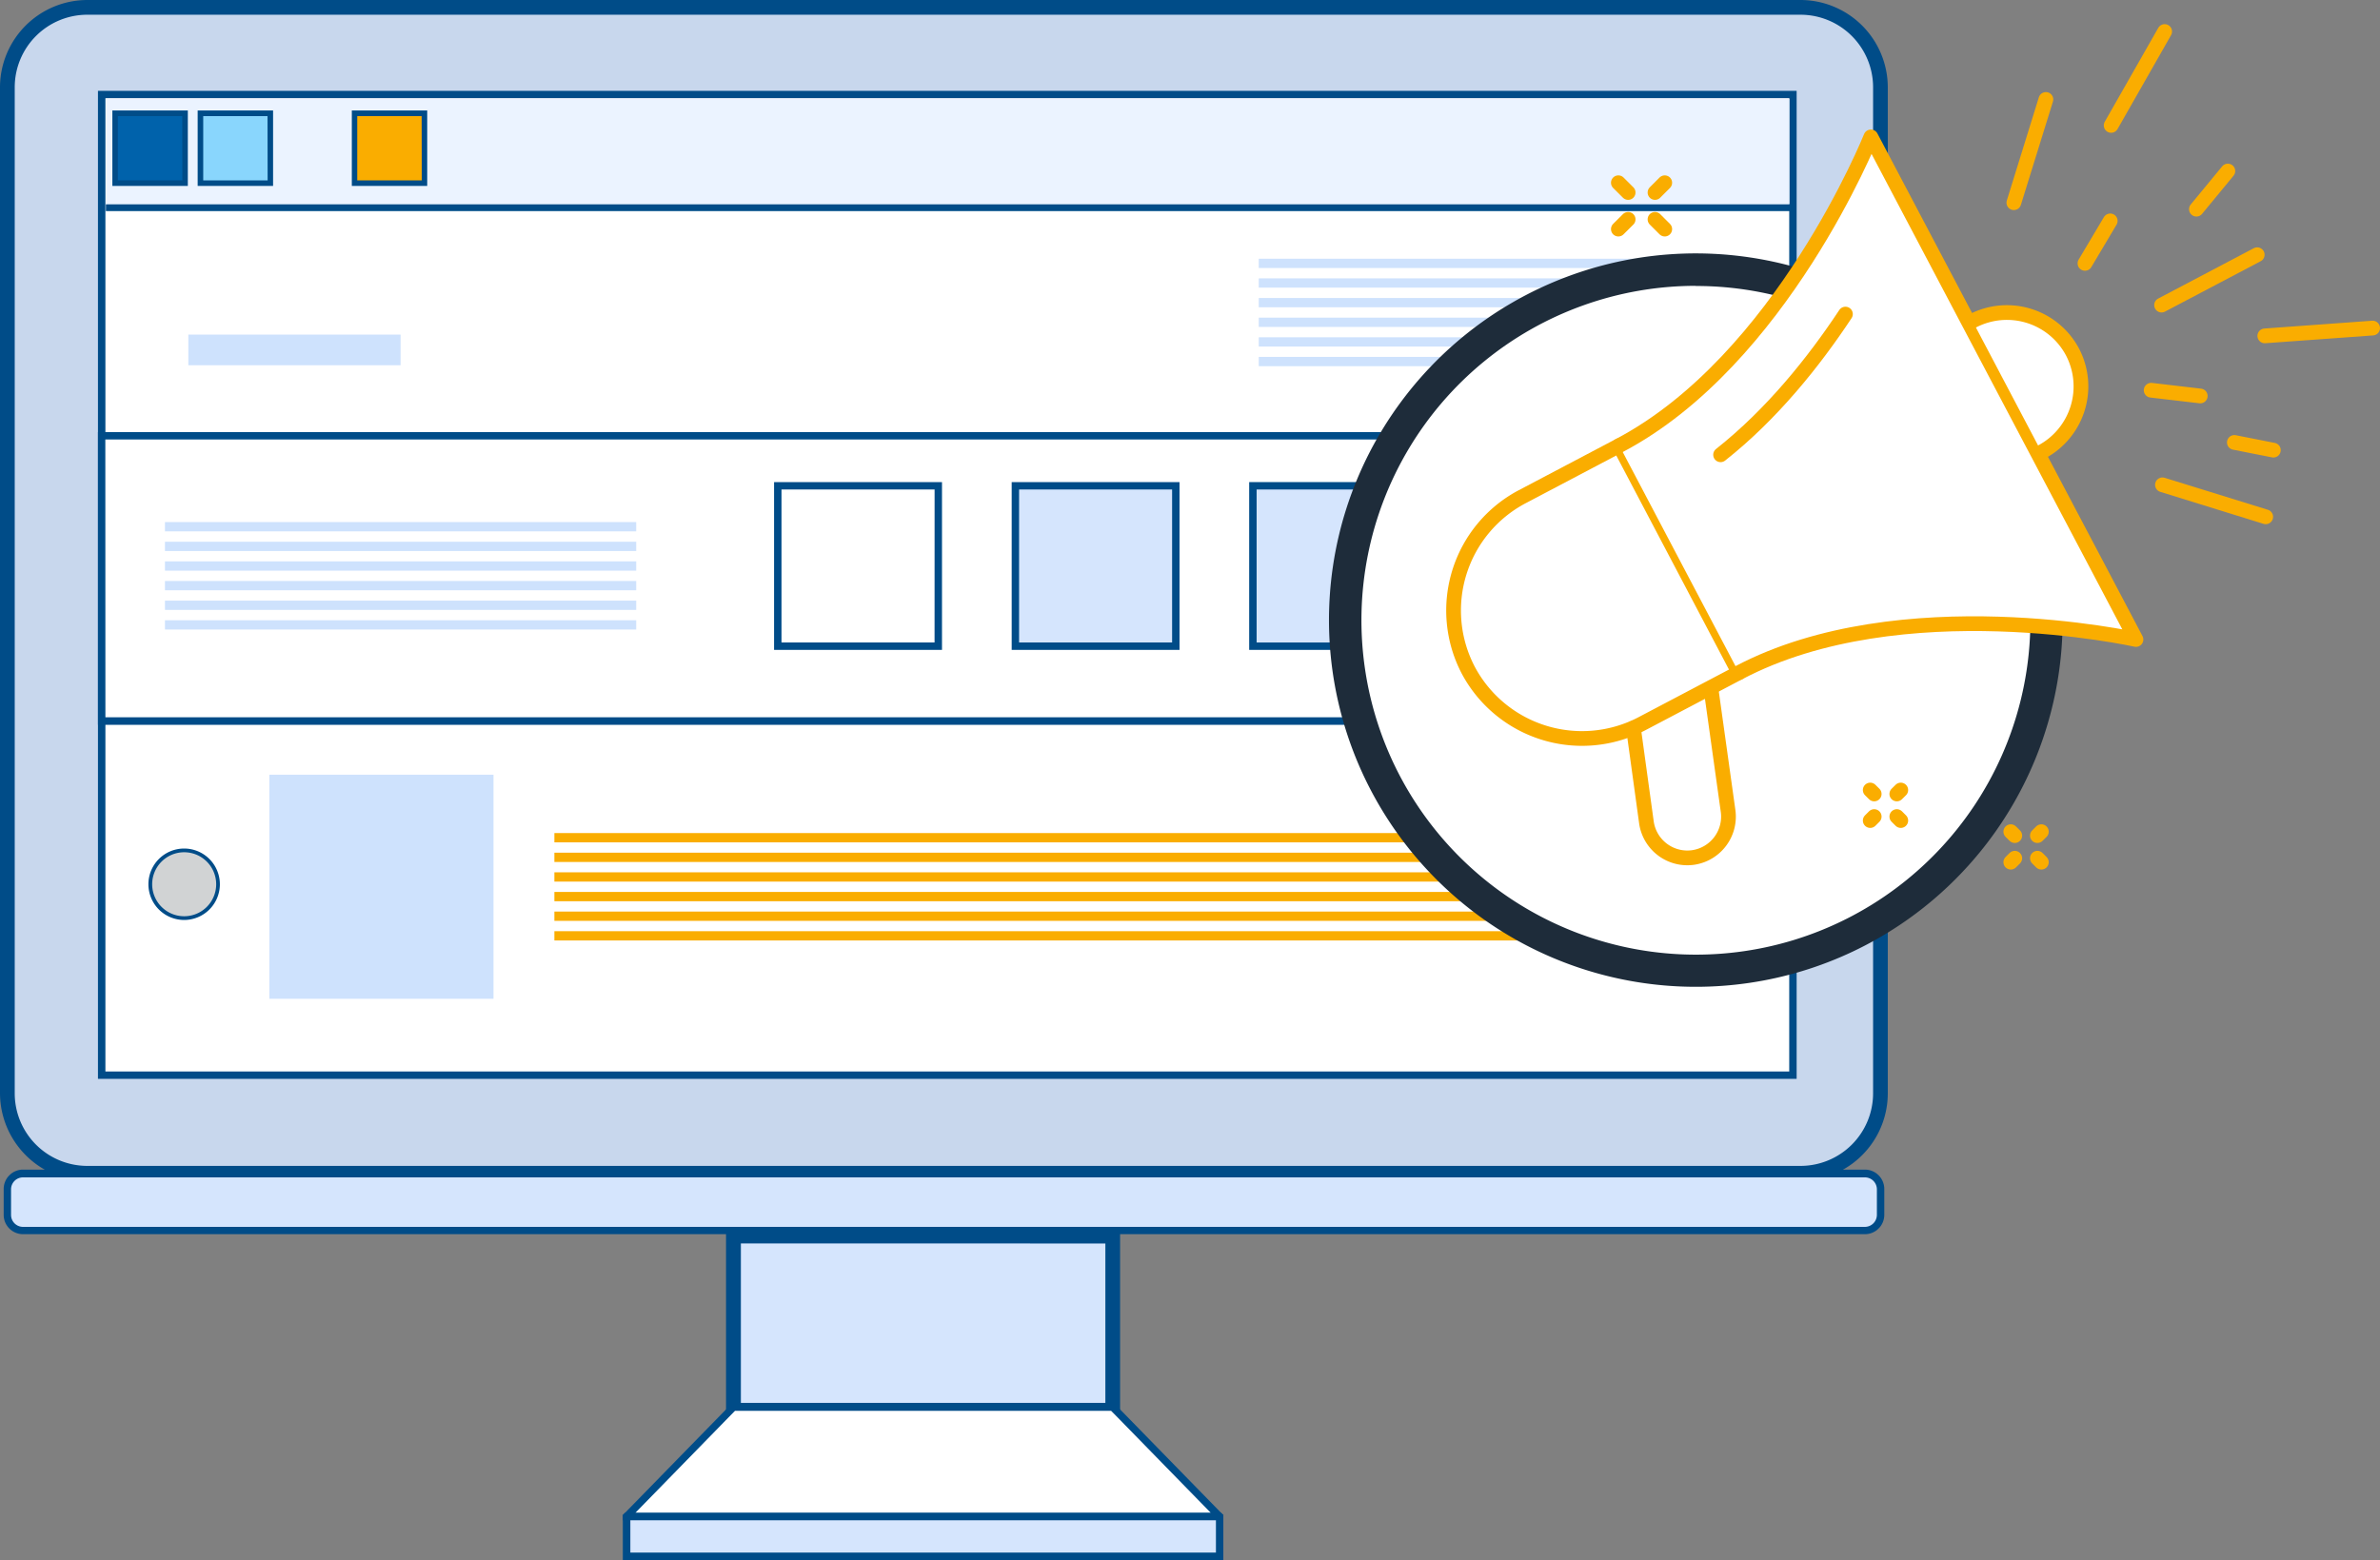 <svg id="Raggruppa_621" data-name="Raggruppa 621" xmlns="http://www.w3.org/2000/svg" viewBox="0 0 646.24 423.67"><rect x="0" y="0" width="646.24" height="423.67" fill="#808080" stroke="none"/><defs><style>.cls-1{fill:#c8d7ed;}.cls-2{fill:#004c88;}.cls-3{fill:#d5e5fd;}.cls-13,.cls-4{fill:#fff;}.cls-5{fill:#ebf3ff;}.cls-6{fill:#0062ab;}.cls-7{fill:#89d6fd;}.cls-8{fill:#faad00;}.cls-9{fill:#cee2fd;}.cls-10{fill:#d1d3d4;}.cls-11{fill:#1e2c3a;}.cls-12{fill:none;}.cls-12,.cls-13{stroke:#faad00;stroke-linecap:round;stroke-linejoin:round;stroke-width:4px;}</style></defs><path id="Tracciato_742" data-name="Tracciato 742" class="cls-1" d="M510.62,23.7V297a21.72,21.72,0,0,1-21.71,21.72H23.73A21.78,21.78,0,0,1,2,297V23.7A21.7,21.7,0,0,1,23.72,2H488.9a21.67,21.67,0,0,1,21.72,21.64Z" transform="translate(0)"/><path id="Tracciato_743" data-name="Tracciato 743" class="cls-2" d="M488.9,0H23.74A23.74,23.74,0,0,0,0,23.7V296.94a23.93,23.93,0,0,0,12.12,20.71c.65.37,1.31.71,2,1a25.27,25.27,0,0,0,2.72,1,24.14,24.14,0,0,0,6.92,1H488.9a23.72,23.72,0,0,0,6.85-1,19.91,19.91,0,0,0,2.7-1,22.73,22.73,0,0,0,2-1,23.77,23.77,0,0,0,12.14-20.71V23.7A23.74,23.74,0,0,0,488.9,0Zm19.7,296.94a19.72,19.72,0,0,1-19.7,19.7H23.74A19.71,19.71,0,0,1,4,296.94V23.7A19.71,19.71,0,0,1,23.74,4H488.9A19.72,19.72,0,0,1,508.6,23.7Z" transform="translate(0)"/><rect id="Rettangolo_1759" data-name="Rettangolo 1759" class="cls-3" x="2.01" y="318.66" width="508.62" height="15.55" rx="2.11"/><path id="Tracciato_744" data-name="Tracciato 744" class="cls-2" d="M506.38,317.65H6.25A5.26,5.26,0,0,0,1,322.92v7a5.26,5.26,0,0,0,5.24,5.27H506.38a5.26,5.26,0,0,0,5.26-5.27v-7A5.27,5.27,0,0,0,506.38,317.65Zm3.25,12.3a3.27,3.27,0,0,1-3.25,3.25H6.25A3.25,3.25,0,0,1,3,330v-7a3.25,3.25,0,0,1,3.23-3.24H506.38a3.25,3.25,0,0,1,3.25,3.24Z" transform="translate(0)"/><rect id="Rettangolo_1760" data-name="Rettangolo 1760" class="cls-3" x="199.16" y="335.73" width="102.97" height="47.33"/><path id="Tracciato_745" data-name="Tracciato 745" class="cls-2" d="M197.14,333.71v51.36h107V333.71Zm103,4V381H201.17v-43.3Z" transform="translate(0)"/><path id="Tracciato_746" data-name="Tracciato 746" class="cls-4" d="M322.15,402.64l-20-20.48h-103l-20,20.48-9,9.23h161Z" transform="translate(0)"/><path id="Tracciato_747" data-name="Tracciato 747" class="cls-2" d="M331.57,410.87l-27.43-28.09-1.59-1.63H198.73l-1.59,1.63-27.43,28.09-.6.6v1.41H332.17v-1.41ZM197.7,385.07l1.87-1.91H301.7l1.88,1.91,25.19,25.8H172.51Z" transform="translate(0)"/><g id="Raggruppa_589" data-name="Raggruppa 589"><rect id="Rettangolo_1761" data-name="Rettangolo 1761" class="cls-4" x="27.62" y="25.67" width="459.23" height="266.32"/><path id="Tracciato_748" data-name="Tracciato 748" class="cls-2" d="M26.6,24.67V293H487.84V24.67ZM485.83,291H28.62V26.68H485.83Z" transform="translate(0)"/></g><g id="Raggruppa_590" data-name="Raggruppa 590"><rect id="Rettangolo_1762" data-name="Rettangolo 1762" class="cls-5" x="28.75" y="26.77" width="457.12" height="28.72"/></g><g id="Raggruppa_591" data-name="Raggruppa 591"><rect id="Rettangolo_1763" data-name="Rettangolo 1763" class="cls-6" x="31.27" y="30.79" width="18.99" height="18.99"/><path id="Tracciato_749" data-name="Tracciato 749" class="cls-2" d="M30.51,30v20.5H51V30Zm19,19H32V31.54H49.49Z" transform="translate(0)"/></g><g id="Raggruppa_592" data-name="Raggruppa 592"><rect id="Rettangolo_1764" data-name="Rettangolo 1764" class="cls-7" x="54.42" y="30.79" width="18.99" height="18.99"/><path id="Tracciato_750" data-name="Tracciato 750" class="cls-2" d="M53.67,30v20.5H74.15V30Zm19,19H55.18V31.54H72.64Z" transform="translate(0)"/></g><g id="Raggruppa_593" data-name="Raggruppa 593"><rect id="Rettangolo_1765" data-name="Rettangolo 1765" class="cls-8" x="96.29" y="30.79" width="18.99" height="18.99"/><path id="Tracciato_751" data-name="Tracciato 751" class="cls-2" d="M95.53,30v20.5H116V30Zm19,19H97V31.54h17.49Z" transform="translate(0)"/></g><g id="Raggruppa_594" data-name="Raggruppa 594"><rect id="Rettangolo_1766" data-name="Rettangolo 1766" class="cls-9" x="51.14" y="90.87" width="57.63" height="8.32"/></g><g id="Raggruppa_595" data-name="Raggruppa 595"><rect id="Rettangolo_1767" data-name="Rettangolo 1767" class="cls-4" x="27.62" y="118.36" width="459.23" height="77.48"/><path id="Tracciato_752" data-name="Tracciato 752" class="cls-2" d="M26.6,117.35v79.5H487.84v-79.5Zm2,2H485.83v75.46H28.62Z" transform="translate(0)"/></g><g id="Raggruppa_596" data-name="Raggruppa 596"><rect id="Rettangolo_1768" data-name="Rettangolo 1768" class="cls-9" x="44.79" y="141.79" width="127.96" height="2.52"/></g><g id="Raggruppa_597" data-name="Raggruppa 597"><rect id="Rettangolo_1769" data-name="Rettangolo 1769" class="cls-9" x="44.79" y="147.13" width="127.96" height="2.52"/></g><g id="Raggruppa_598" data-name="Raggruppa 598"><rect id="Rettangolo_1770" data-name="Rettangolo 1770" class="cls-9" x="44.79" y="152.46" width="127.96" height="2.52"/></g><g id="Raggruppa_599" data-name="Raggruppa 599"><rect id="Rettangolo_1771" data-name="Rettangolo 1771" class="cls-9" x="44.79" y="157.79" width="127.96" height="2.52"/></g><g id="Raggruppa_600" data-name="Raggruppa 600"><rect id="Rettangolo_1772" data-name="Rettangolo 1772" class="cls-9" x="44.79" y="163.12" width="127.96" height="2.52"/></g><g id="Raggruppa_601" data-name="Raggruppa 601"><rect id="Rettangolo_1773" data-name="Rettangolo 1773" class="cls-9" x="44.79" y="168.45" width="127.96" height="2.52"/></g><g id="Raggruppa_602" data-name="Raggruppa 602"><rect id="Rettangolo_1774" data-name="Rettangolo 1774" class="cls-8" x="150.53" y="226.25" width="319.22" height="2.52"/></g><g id="Raggruppa_603" data-name="Raggruppa 603"><rect id="Rettangolo_1775" data-name="Rettangolo 1775" class="cls-8" x="150.53" y="231.58" width="319.22" height="2.52"/></g><g id="Raggruppa_604" data-name="Raggruppa 604"><rect id="Rettangolo_1776" data-name="Rettangolo 1776" class="cls-8" x="150.53" y="236.91" width="319.22" height="2.52"/></g><g id="Raggruppa_605" data-name="Raggruppa 605"><rect id="Rettangolo_1777" data-name="Rettangolo 1777" class="cls-8" x="150.53" y="242.24" width="319.22" height="2.52"/></g><g id="Raggruppa_606" data-name="Raggruppa 606"><rect id="Rettangolo_1778" data-name="Rettangolo 1778" class="cls-8" x="150.53" y="247.57" width="319.22" height="2.52"/></g><g id="Raggruppa_607" data-name="Raggruppa 607"><rect id="Rettangolo_1779" data-name="Rettangolo 1779" class="cls-8" x="150.53" y="252.9" width="319.22" height="2.52"/></g><g id="Raggruppa_608" data-name="Raggruppa 608"><rect id="Rettangolo_1780" data-name="Rettangolo 1780" class="cls-9" x="341.79" y="70.27" width="127.96" height="2.52"/></g><g id="Raggruppa_609" data-name="Raggruppa 609"><rect id="Rettangolo_1781" data-name="Rettangolo 1781" class="cls-9" x="341.79" y="75.6" width="127.96" height="2.52"/></g><g id="Raggruppa_610" data-name="Raggruppa 610"><rect id="Rettangolo_1782" data-name="Rettangolo 1782" class="cls-9" x="341.79" y="80.93" width="127.96" height="2.52"/></g><g id="Raggruppa_611" data-name="Raggruppa 611"><rect id="Rettangolo_1783" data-name="Rettangolo 1783" class="cls-9" x="341.79" y="86.27" width="127.96" height="2.52"/></g><g id="Raggruppa_612" data-name="Raggruppa 612"><rect id="Rettangolo_1784" data-name="Rettangolo 1784" class="cls-9" x="341.79" y="91.6" width="127.96" height="2.52"/></g><g id="Raggruppa_613" data-name="Raggruppa 613"><rect id="Rettangolo_1785" data-name="Rettangolo 1785" class="cls-9" x="341.79" y="96.93" width="127.96" height="2.52"/></g><g id="Raggruppa_614" data-name="Raggruppa 614"><rect id="Rettangolo_1786" data-name="Rettangolo 1786" class="cls-9" x="73.14" y="210.4" width="60.86" height="60.86"/></g><g id="Raggruppa_615" data-name="Raggruppa 615"><rect id="Rettangolo_1787" data-name="Rettangolo 1787" class="cls-4" x="211.19" y="131.93" width="43.57" height="43.57"/><path id="Tracciato_753" data-name="Tracciato 753" class="cls-2" d="M210.18,130.93V176.5h45.6V130.93Zm43.58,43.56H212.2V132.94h41.57Z" transform="translate(0)"/></g><g id="Raggruppa_616" data-name="Raggruppa 616"><rect id="Rettangolo_1788" data-name="Rettangolo 1788" class="cls-3" x="275.7" y="131.93" width="43.57" height="43.57"/><path id="Tracciato_754" data-name="Tracciato 754" class="cls-2" d="M274.7,130.93V176.5h45.58V130.93Zm43.56,43.56H276.71V132.94h41.55Z" transform="translate(0)"/></g><g id="Raggruppa_617" data-name="Raggruppa 617"><rect id="Rettangolo_1789" data-name="Rettangolo 1789" class="cls-3" x="340.21" y="131.93" width="43.57" height="43.57"/><path id="Tracciato_755" data-name="Tracciato 755" class="cls-2" d="M339.19,130.93V176.5h45.6V130.93Zm43.58,43.56H341.21V132.94h41.56Z" transform="translate(0)"/></g><g id="Raggruppa_618" data-name="Raggruppa 618"><rect id="Rettangolo_1790" data-name="Rettangolo 1790" class="cls-8" x="404.72" y="131.93" width="43.57" height="43.57"/><path id="Tracciato_756" data-name="Tracciato 756" class="cls-2" d="M403.71,130.93V176.5h45.6V130.93Zm43.58,43.56H405.73V132.94h41.56Z" transform="translate(0)"/></g><g id="Raggruppa_619" data-name="Raggruppa 619"><path id="Tracciato_757" data-name="Tracciato 757" class="cls-10" d="M59.14,240.16A9.19,9.19,0,1,1,50,231h0a9.18,9.18,0,0,1,9.19,9.19Z" transform="translate(0)"/><path id="Tracciato_758" data-name="Tracciato 758" class="cls-2" d="M50,230.45a9.7,9.7,0,1,0,9.7,9.7A9.7,9.7,0,0,0,50,230.45Zm0,18.39a8.69,8.69,0,1,1,8.7-8.69A8.69,8.69,0,0,1,50,248.84Z" transform="translate(0)"/></g><rect id="Rettangolo_1791" data-name="Rettangolo 1791" class="cls-3" x="170.12" y="411.87" width="161.04" height="10.79"/><path id="Tracciato_759" data-name="Tracciato 759" class="cls-2" d="M331.57,410.87H169.71l-.6.6v12.2H332.17v-12.2Zm-1.41,10.79h-159v-8.78h159Z" transform="translate(0)"/><g id="Raggruppa_620" data-name="Raggruppa 620"><rect id="Rettangolo_1792" data-name="Rettangolo 1792" class="cls-2" x="28.75" y="55.49" width="458.09" height="1.84"/></g><g id="Raggruppa_709" data-name="Raggruppa 709"><circle id="Ellisse_23" data-name="Ellisse 23" class="cls-4" cx="460.45" cy="168.48" r="95.84"/><g id="Raggruppa_470" data-name="Raggruppa 470"><g id="Raggruppa_469" data-name="Raggruppa 469"><path id="Tracciato_498" data-name="Tracciato 498" class="cls-11" d="M460.44,268A99.59,99.59,0,1,1,530.88,98h0a99.57,99.57,0,0,1-70.44,170Zm0-190.37a90.82,90.82,0,1,0,64.24,26.57A90.81,90.81,0,0,0,460.44,77.67Z" transform="translate(0)"/></g></g></g><g id="Raggruppa_708" data-name="Raggruppa 708"><line id="Linea_30" data-name="Linea 30" class="cls-12" x1="614.96" y1="91.22" x2="644.24" y2="89.1"/><line id="Linea_31" data-name="Linea 31" class="cls-12" x1="573.24" y1="34.06" x2="587.77" y2="8.56"/><line id="Linea_32" data-name="Linea 32" class="cls-12" x1="596.39" y1="56.81" x2="604.93" y2="46.45"/><line id="Linea_33" data-name="Linea 33" class="cls-12" x1="617.29" y1="122.25" x2="606.69" y2="120.16"/><line id="Linea_34" data-name="Linea 34" class="cls-12" x1="439.43" y1="62.22" x2="442.09" y2="59.57"/><line id="Linea_35" data-name="Linea 35" class="cls-12" x1="449.38" y1="52.28" x2="452.03" y2="49.63"/><line id="Linea_36" data-name="Linea 36" class="cls-12" x1="452.03" y1="62.22" x2="449.38" y2="59.57"/><line id="Linea_37" data-name="Linea 37" class="cls-12" x1="442.09" y1="52.28" x2="439.43" y2="49.63"/><line id="Linea_38" data-name="Linea 38" class="cls-12" x1="545.99" y1="234.16" x2="547.07" y2="233.08"/><line id="Linea_39" data-name="Linea 39" class="cls-12" x1="553.21" y1="226.94" x2="554.29" y2="225.87"/><line id="Linea_40" data-name="Linea 40" class="cls-12" x1="554.29" y1="234.16" x2="553.21" y2="233.08"/><line id="Linea_41" data-name="Linea 41" class="cls-12" x1="547.07" y1="226.94" x2="545.99" y2="225.87"/><path id="Tracciato_873" data-name="Tracciato 873" class="cls-13" d="M472.17,182.68,445.74,196.6A35,35,0,0,1,398.67,182h0a34.94,34.94,0,0,1,14.6-47.07L439.7,121Z" transform="translate(0)"/><path id="Tracciato_874" data-name="Tracciato 874" class="cls-13" d="M472.17,182.68c44.05-23.2,107.81-9,107.81-9l-10.44-19.82L544,105.45l-36-68.27S483.74,97.82,439.69,121" transform="translate(0)"/><path id="Tracciato_875" data-name="Tracciato 875" class="cls-12" d="M464.69,187.82l4.52,32.31a11.22,11.22,0,0,1-9.4,12.74h0a11.22,11.22,0,0,1-12.74-9.4l-3.54-25.73" transform="translate(0)"/><path id="Tracciato_876" data-name="Tracciato 876" class="cls-13" d="M535.59,87.18a20.16,20.16,0,0,1,27.16,8.42h0a20.17,20.17,0,0,1-8.42,27.15" transform="translate(0)"/><path id="Tracciato_877" data-name="Tracciato 877" class="cls-13" d="M501.09,85.3c-8.6,13-20,27.23-33.9,38.21" transform="translate(0)"/><line id="Linea_42" data-name="Linea 42" class="cls-12" x1="586.93" y1="82.86" x2="612.9" y2="69.18"/><line id="Linea_43" data-name="Linea 43" class="cls-12" x1="546.82" y1="55.05" x2="555.52" y2="27.01"/><line id="Linea_44" data-name="Linea 44" class="cls-12" x1="615.21" y1="140.36" x2="587.17" y2="131.67"/><line id="Linea_45" data-name="Linea 45" class="cls-12" x1="566.13" y1="71.53" x2="572.99" y2="59.99"/><line id="Linea_46" data-name="Linea 46" class="cls-12" x1="597.43" y1="107.54" x2="584.1" y2="105.98"/><line id="Linea_47" data-name="Linea 47" class="cls-12" x1="507.82" y1="222.85" x2="508.9" y2="221.77"/><line id="Linea_48" data-name="Linea 48" class="cls-12" x1="515.04" y1="215.63" x2="516.12" y2="214.56"/><line id="Linea_49" data-name="Linea 49" class="cls-12" x1="516.12" y1="222.85" x2="515.04" y2="221.77"/><line id="Linea_50" data-name="Linea 50" class="cls-12" x1="508.9" y1="215.63" x2="507.82" y2="214.56"/></g></svg>